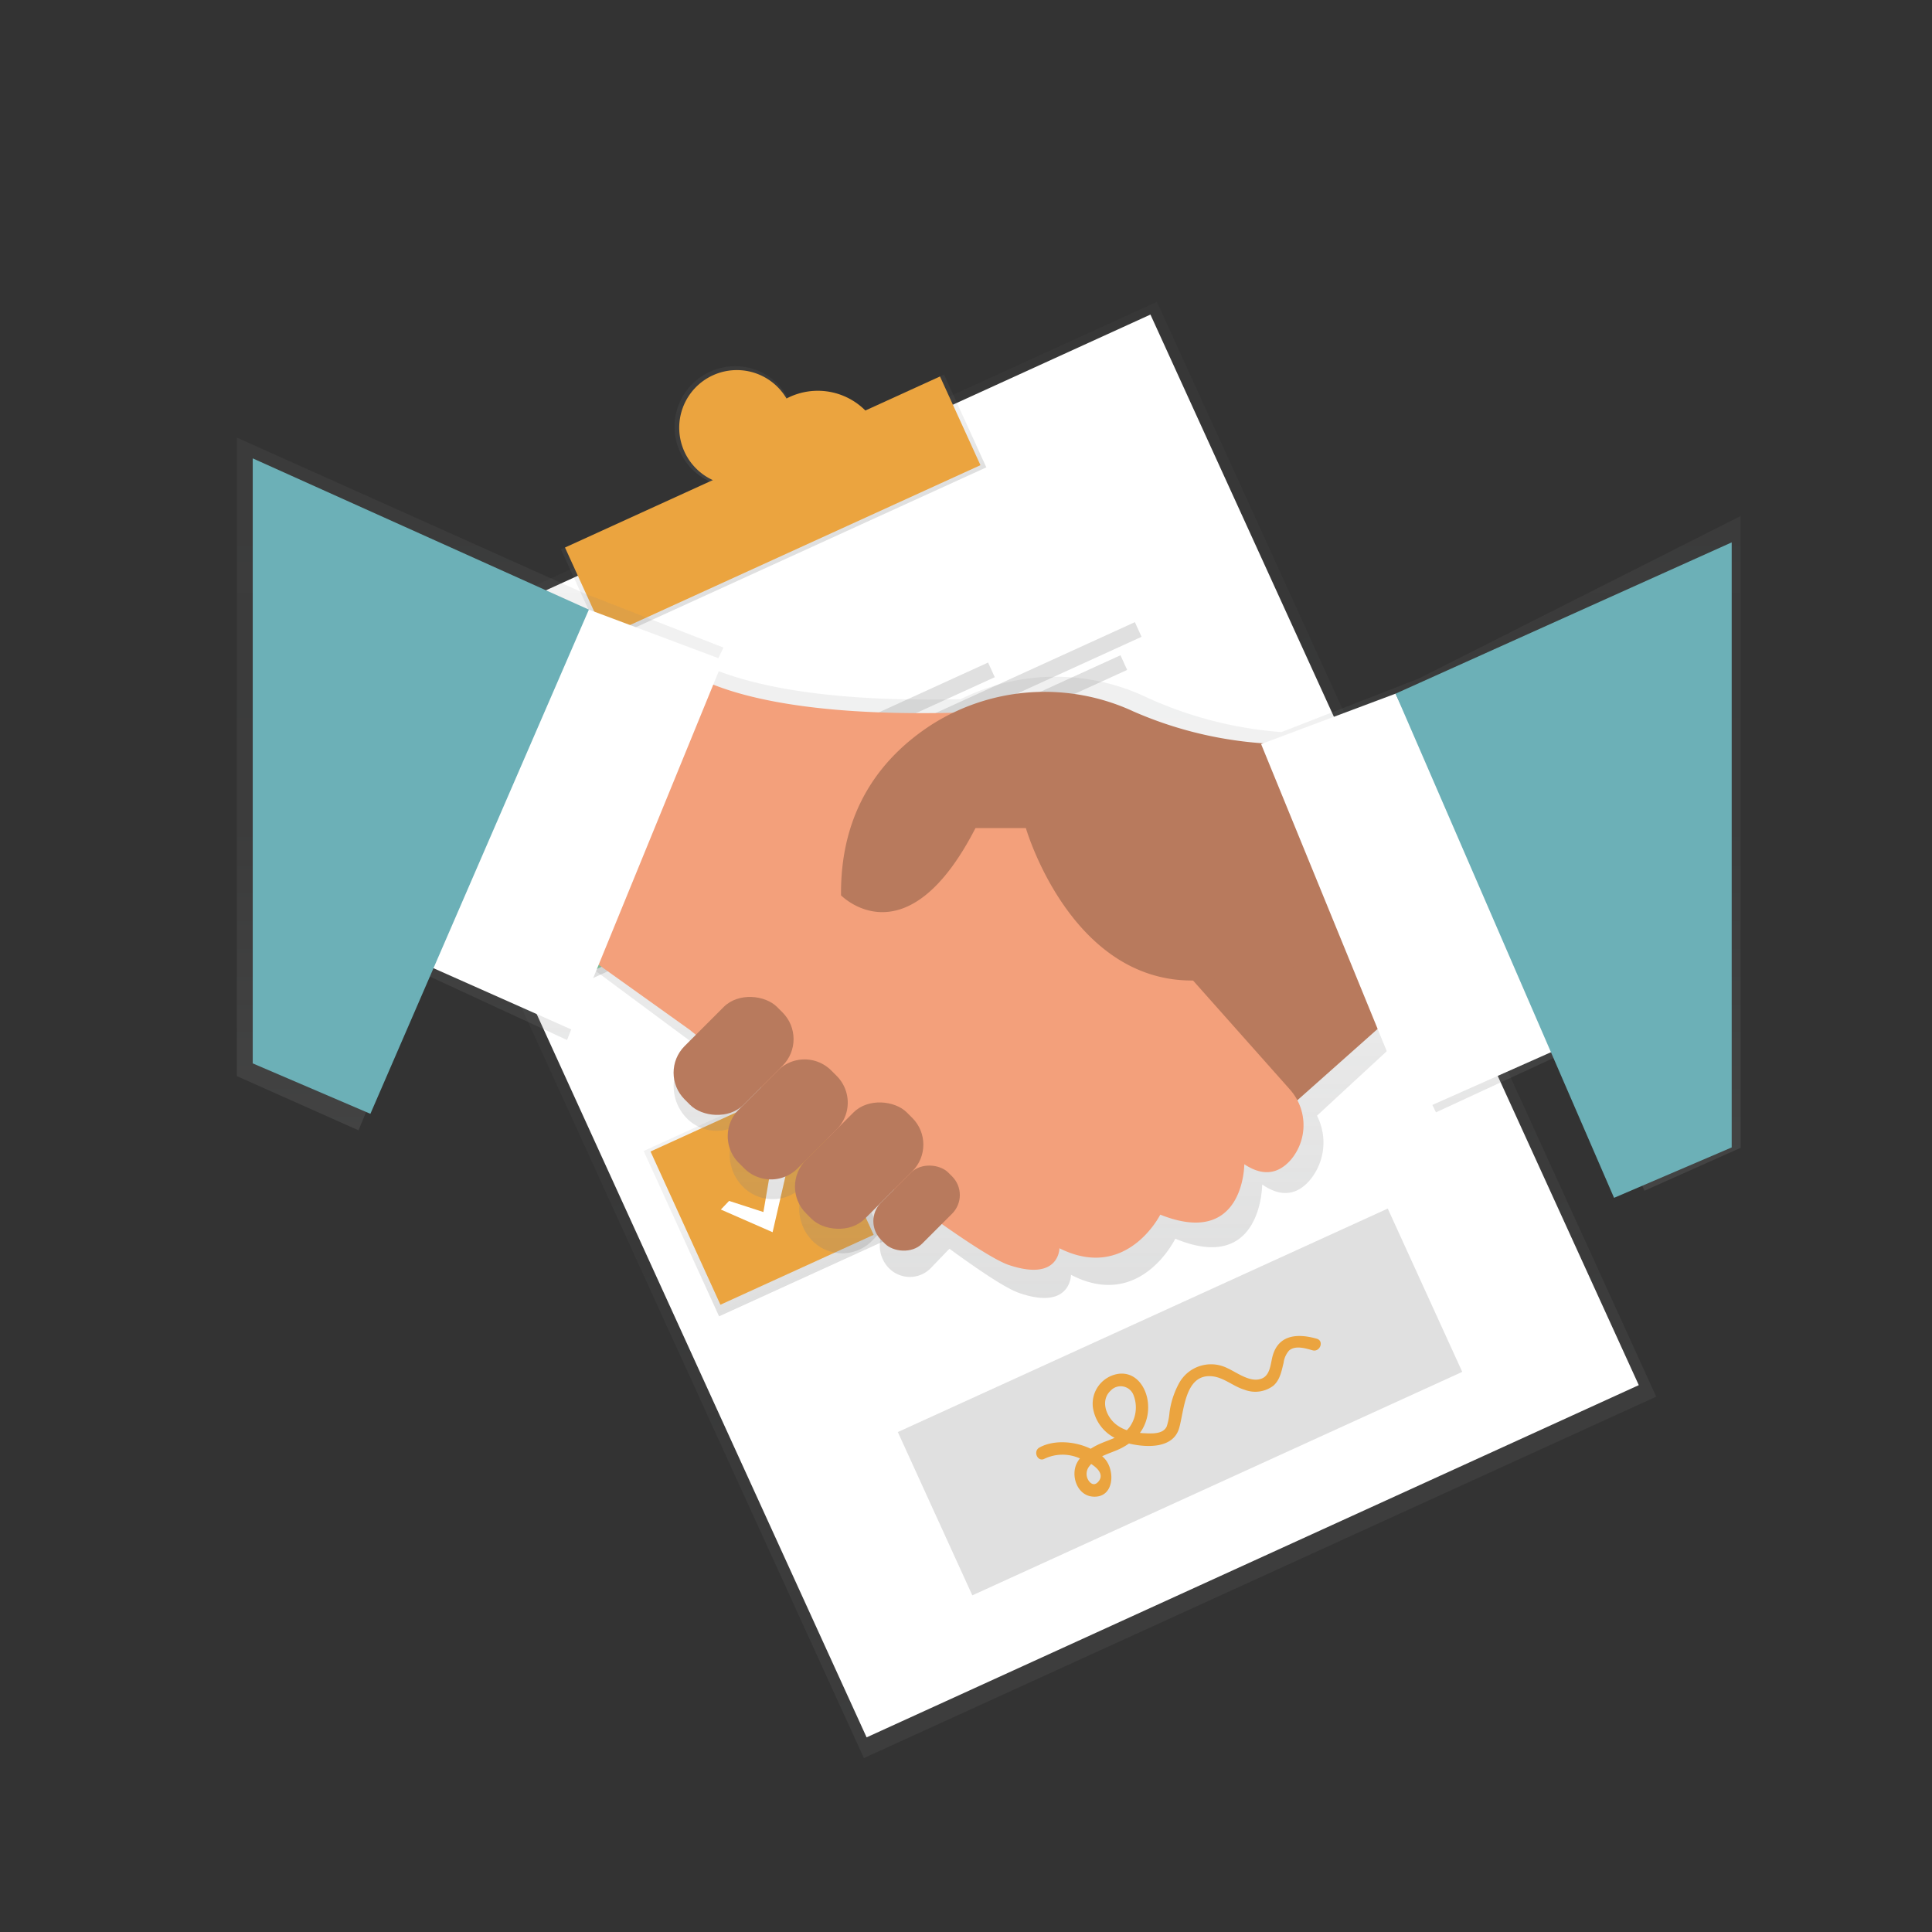 <svg id="圖層_1" data-name="圖層 1" xmlns="http://www.w3.org/2000/svg" xmlns:xlink="http://www.w3.org/1999/xlink" viewBox="0 0 320 320"><rect x="0" y="0" width="320" height="320" fill="#333333" stroke="none"/><defs><style>.cls-1{opacity:0.5;}.cls-2{fill:url(#未命名漸層_6);}.cls-3{fill:#fff;}.cls-4{fill:url(#未命名漸層_6-2);}.cls-5{fill:url(#未命名漸層_6-3);}.cls-6{fill:#eba43f;}.cls-7{fill:url(#未命名漸層_6-4);}.cls-8{fill:url(#未命名漸層_6-5);}.cls-9{fill:#80c69d;}.cls-10{fill:#e0e0e0;}.cls-11{fill:url(#未命名漸層_6-6);}.cls-12{fill:url(#未命名漸層_6-7);}.cls-13{fill:#b87a5d;}.cls-14{fill:#f3a07b;}.cls-15{fill:#6cb0b7;}</style><linearGradient id="未命名漸層_6" x1="-88.763" y1="-2082.74" x2="-88.763" y2="-1883.44" gradientTransform="matrix(1, 0, 0, -1, 256.112, -1812.491)" gradientUnits="userSpaceOnUse"><stop offset="0" stop-color="#7f8080" stop-opacity="0.25"/><stop offset="0.54" stop-color="#7f8080" stop-opacity="0.12"/><stop offset="1" stop-color="#7f8080" stop-opacity="0.1"/></linearGradient><linearGradient id="未命名漸層_6-2" x1="-88.569" y1="-1896.66" x2="-88.569" y2="-1879.767" gradientTransform="matrix(1, 0, 0, -1, 216.708, -1804.019)" xlink:href="#未命名漸層_6"/><linearGradient id="未命名漸層_6-3" x1="-88.568" y1="-1883.216" x2="-88.568" y2="-1863.253" gradientTransform="matrix(0.91, -0.415, -0.415, -0.91, -574.909, -1670.486)" xlink:href="#未命名漸層_6"/><linearGradient id="未命名漸層_6-4" x1="-137.387" y1="-1946.571" x2="-137.387" y2="-1916.473" gradientTransform="matrix(1, 0, 0, -1, 239.089, -1787.657)" xlink:href="#未命名漸層_6"/><linearGradient id="未命名漸層_6-5" x1="-137.288" y1="-2006.213" x2="-137.288" y2="-1976.116" gradientTransform="matrix(1, 0, 0, -1, 263.836, -1793.077)" xlink:href="#未命名漸層_6"/><linearGradient id="未命名漸層_6-6" x1="-137.391" y1="-1938.724" x2="-137.391" y2="-1923.95" gradientTransform="matrix(0.91, -0.415, -0.415, -0.91, -574.899, -1670.486)" xlink:href="#未命名漸層_6"/><linearGradient id="未命名漸層_6-7" x1="320.885" y1="-1161.902" x2="320.885" y2="-1019.398" gradientTransform="matrix(1, 0, 0, -1, -157.12, -946.92)" xlink:href="#未命名漸層_6"/></defs><title>tappay_網站插圖(修)</title><g class="cls-1"><rect class="cls-2" x="95.227" y="70.949" width="144.244" height="199.3" transform="translate(-55.708 84.837) rotate(-24.52)"/></g><rect class="cls-3" x="96.756" y="72.484" width="140.574" height="194.896" transform="translate(-55.459 84.65) rotate(-24.52)"/><rect class="cls-4" x="93.271" y="75.749" width="69.737" height="16.892" transform="translate(-23.386 60.772) rotate(-24.52)"/><path class="cls-5" d="M117.781,61.49A9.984,9.984,0,1,0,130.792,66.525,9.867,9.867,0,0,0,117.781,61.49Zm6.532,14.32a5.761,5.761,0,1,1,2.669-7.698q.03.062.059.124a5.694,5.694,0,0,1-2.727,7.576l-0.0 0Z"/><rect class="cls-6" x="93.854" y="75.794" width="68.268" height="16.149" transform="translate(-23.264 60.68) rotate(-24.52)"/><path class="cls-6" d="M118.085,62.16A9.544,9.544,0,1,0,130.728,66.884l-.001-.002A9.544,9.544,0,0,0,118.085,62.16ZM124.33,75.852a11.125,11.125,0,1,0,0-.003Z"/><rect class="cls-7" x="86.653" y="128.816" width="30.098" height="30.098" transform="translate(-50.534 55.182) rotate(-24.52)"/><rect class="cls-8" x="111.499" y="183.039" width="30.098" height="30.098" transform="translate(-70.796 70.383) rotate(-24.52)"/><rect class="cls-9" x="87.753" y="129.917" width="27.894" height="27.894" transform="translate(-50.533 55.181) rotate(-24.52)"/><rect class="cls-6" x="112.278" y="183.679" width="27.894" height="27.894" transform="translate(-70.633 70.207) rotate(-24.52)"/><rect class="cls-10" x="127.701" y="117.551" width="38.234" height="2.668" transform="translate(-36.098 71.653) rotate(-24.52)"/><rect class="cls-10" x="128.241" y="116.026" width="63.131" height="2.668" transform="translate(-34.294 76.906) rotate(-24.52)"/><rect class="cls-10" x="130.1" y="120.589" width="58.684" height="2.668" transform="translate(-36.22 77.166) rotate(-24.52)"/><rect class="cls-10" x="152.227" y="171.316" width="38.234" height="2.668" transform="translate(-56.199 86.68) rotate(-24.52)"/><rect class="cls-10" x="152.766" y="169.788" width="63.131" height="2.668" transform="translate(-54.394 91.932) rotate(-24.52)"/><rect class="cls-10" x="154.626" y="174.353" width="58.684" height="2.668" transform="translate(-56.321 92.193) rotate(-24.52)"/><polygon class="cls-11" points="95.251 144.978 101.786 147.1 103.936 134.522 107.117 135.392 103.54 150.942 93.683 146.622 95.251 144.978"/><polygon class="cls-3" points="96.084 144.812 101.767 146.655 103.635 135.718 106.399 136.475 103.289 149.996 94.719 146.242 96.084 144.812"/><polygon class="cls-3" points="120.761 198.909 126.444 200.752 128.312 189.815 131.076 190.572 127.966 204.093 119.396 200.338 120.761 198.909"/><rect class="cls-10" x="150.858" y="217.344" width="89.19" height="29.729" transform="translate(-78.743 102.057) rotate(-24.52)"/><path class="cls-6" d="M218.094,221.734c-3.118-.889-6.31-.721-7.304,2.845-.335,1.202-.374,3.068-1.663,3.687-1.897.912-4.185-.912-5.832-1.655a6.042,6.042,0,0,0-7.993,2.468,13.954,13.954,0,0,0-1.593,4.852,10.391,10.391,0,0,1-.456,2.316c-.588,1.314-2.429,1.196-3.636,1.145a7.853,7.853,0,0,1-.805-.059,7.129,7.129,0,0,0,1.351-4.54c-.079-2.665-1.81-5.581-4.835-5.255a5.014,5.014,0,0,0-4.315,5.547,6.8,6.8,0,0,0,3.605,5.066c-.923.408-1.908.726-2.781,1.148a11.66,11.66,0,0,0-1.185.661c-2.637-1.272-6.102-1.511-8.474-.214-1.148.628-.31,2.494.844,1.86a6.976,6.976,0,0,1,5.688-.113l.158.056a5.083,5.083,0,0,0-.493.763c-1.067,2.071,0,5.347,2.595,5.573,3.659.312,3.83-4.523,1.843-6.448-.084-.082-.169-.16-.259-.236.822-.397,1.711-.695,2.496-1.03a10.382,10.382,0,0,0,1.942-1.081l.141.037c2.795.633,7.157.83,8.162-2.556.861-2.938.943-9.178,5.587-8.601,1.894.234,3.448,1.689,5.249,2.215a4.949,4.949,0,0,0,4.801-.687c1.092-.979,1.337-2.426,1.672-3.777a3.796,3.796,0,0,1,.909-2.029c1.027-.898,2.724-.369,3.87-.042C218.637,224.008,219.363,222.094,218.094,221.734Zm-36.307,23.808c-.616.611-1.269.127-1.599-.512a2.009,2.009,0,0,1,.281-2.226,3.866,3.866,0,0,1,.267-.321c1.219.788,2.215,1.917,1.061,3.059Zm2.162-15.198a2.272,2.272,0,0,1,3.785.698,5.591,5.591,0,0,1-.636,5.319,4.296,4.296,0,0,1-.464.523,5.93,5.93,0,0,1-2.007-1.145c-1.497-1.351-2.344-3.847-.667-5.404Z"/><path class="cls-12" d="M234.972,112.401l-22.718,8.857a65.263,65.263,0,0,1-22.184-5.685,35.111,35.111,0,0,0-30.959.234c-22.234.532-34.471-2.316-41.001-5.013l1.722-3.535L96.805,98.28,39.232,72.478V178.234l20.149,8.978L70.188,161.285l23.734,10.976,4.557-11.579,15.584,11.565,1.061.892-1.461,1.517a7.616,7.616,0,0,0,0,10.473h0a6.935,6.935,0,0,0,9.804.272q.14-.132.272-.272l-.799.844a7.616,7.616,0,0,0,0,10.473h0a6.935,6.935,0,0,0,9.804.272q.14-.132.272-.272l4.616-4.799h0l-3.169,3.293a7.616,7.616,0,0,0,0,10.473h0a6.935,6.935,0,0,0,9.804.272q.14-.132.272-.272l4.557-4.737h0l-1.917,1.993a5.319,5.319,0,0,0,0,7.318,4.844,4.844,0,0,0,6.847.189q.097-.092.189-.189l3.04-3.158c5.221,3.814,9.445,6.597,11.514,7.318,8.621,2.989,8.621-2.997,8.621-2.997,11.514,5.984,17.272-5.984,17.272-5.984,14.393,5.984,14.393-8.978,14.393-8.978,3.597,2.494,6.192,1.351,8.004-.844a9.752,9.752,0,0,0,1.075-10.551l13.757-12.713L237.84,184.242l23.734-10.976,10.808,23.959,15.916-7.107v-104.65Z"/><polygon class="cls-13" points="231.15 167.781 206.096 190.049 186.611 153.86 231.15 142.726 231.15 167.781"/><path class="cls-14" d="M111.451,109.322s8.041,11.134,55.673,8.351l27.838,41.755L213.616,180.415a8.875,8.875,0,0,1,.22,11.643c-1.748,2.029-4.261,3.096-7.74.774,0,0,0,13.918-13.918,8.351,0,0-5.567,11.134-16.701,5.567,0,0,0,5.567-8.351,2.784s-52.892-38.969-52.892-38.969l-19.485-13.918Z"/><path class="cls-13" d="M211.663,123.242a64.778,64.778,0,0,1-23.923-5.401,34.94,34.94,0,0,0-33.391,2.159c-8.134,5.249-15.181,13.94-15.049,28.294,0,0,10.824,11.134,22.268-11.134h8.351s8.041,27.838,30.621,25.049,27.838-5.567,27.838-5.567Z"/><path class="cls-13" d="M125.901,178.521h9.15a6.251,6.251,0,0,1,6.251,6.251v1.278a6.251,6.251,0,0,1-6.251,6.251h-9.15a6.251,6.251,0,0,1-6.251-6.251v-1.278a6.251,6.251,0,0,1,6.251-6.251Z" transform="translate(-92.89 146.566) rotate(-45)"/><rect class="cls-13" x="110.678" y="168.005" width="21.652" height="13.78" rx="6.251" ry="6.251" transform="translate(-88.082 137.141) rotate(-45)"/><rect class="cls-13" x="130.495" y="186.173" width="23.619" height="13.78" rx="6.251" ry="6.251" transform="translate(-94.836 157.171) rotate(-45)"/><rect class="cls-13" x="143.943" y="195.29" width="15.747" height="9.623" rx="4.365" ry="4.365" transform="translate(-97.027 165.959) rotate(-45)"/><polygon class="cls-3" points="258.985 173.348 233.934 184.482 208.879 123.242 231.15 114.891 258.985 173.348"/><polygon class="cls-3" points="69.699 159.43 94.75 170.564 119.804 109.324 97.534 100.971 69.699 159.43"/><polygon class="cls-15" points="41.861 75.92 97.534 100.971 61.348 184.482 41.861 176.131 41.861 75.92"/><polygon class="cls-15" points="286.823 89.837 231.15 114.891 267.338 198.399 286.823 190.049 286.823 89.837"/></svg>